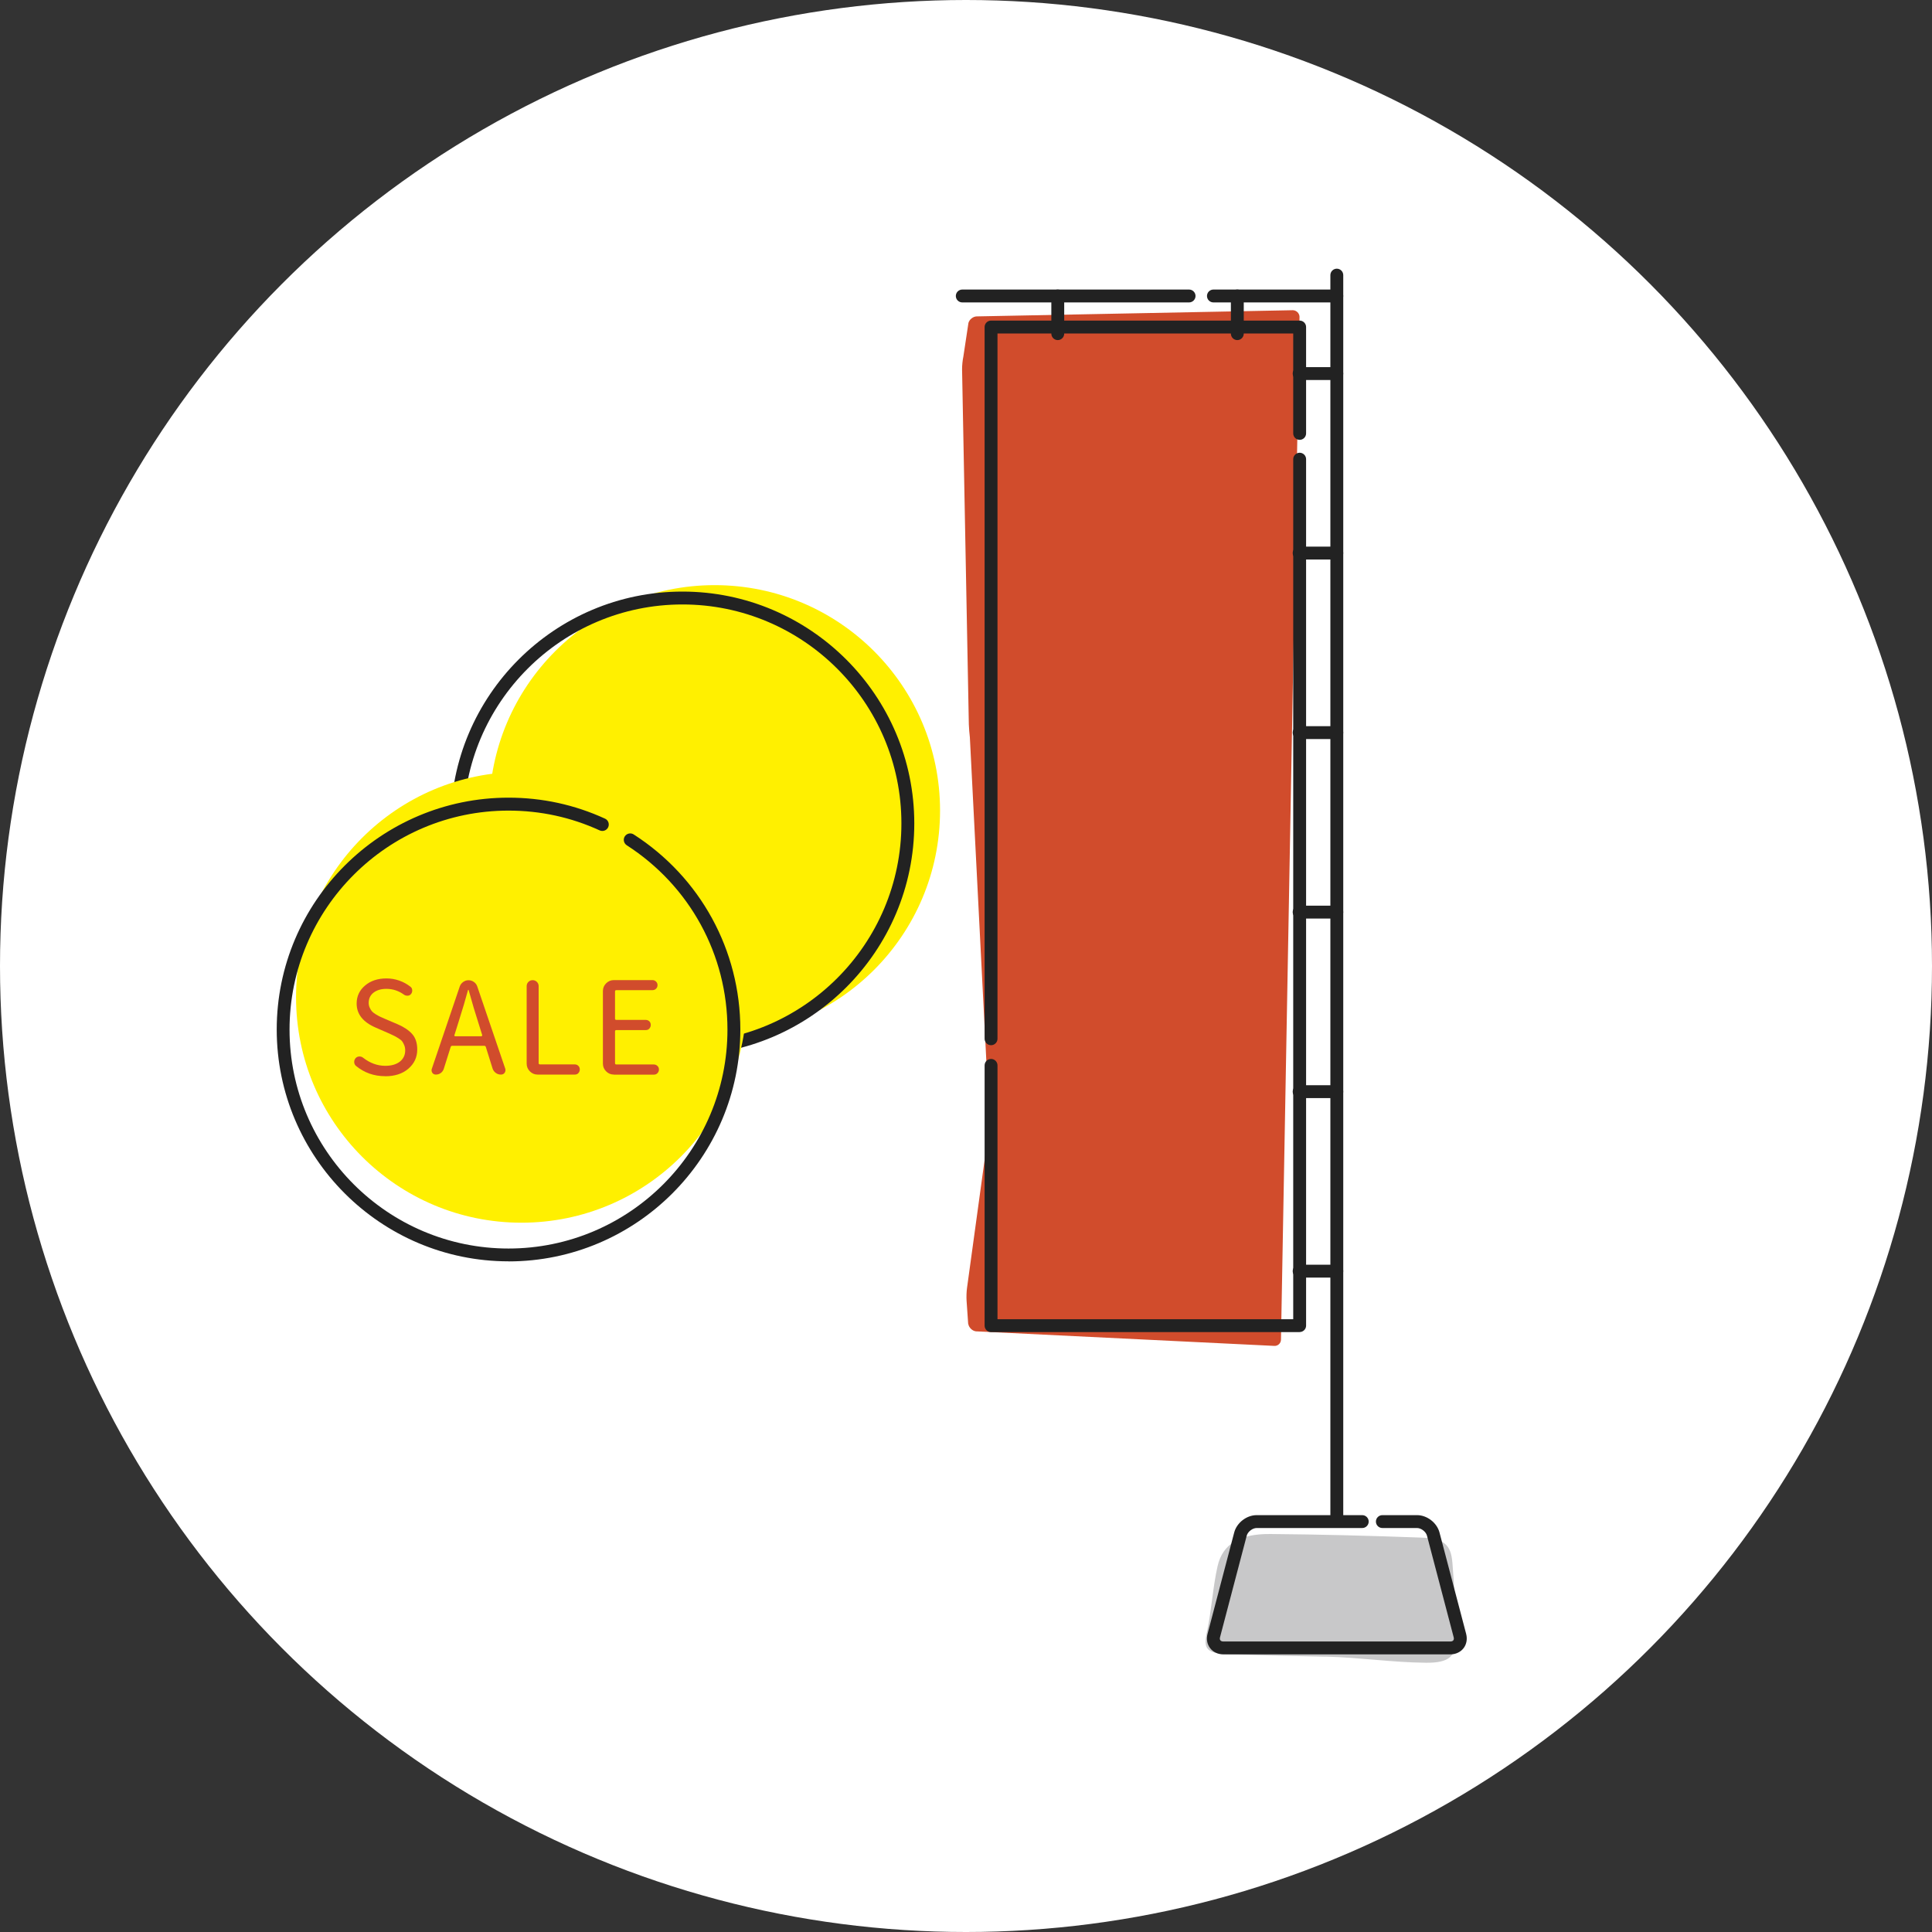 <?xml version="1.0" encoding="UTF-8"?><svg id="_レイヤー_2" xmlns="http://www.w3.org/2000/svg" viewBox="0 0 300 300"><rect x="0" y="0" width="300" height="300" fill="#333333" stroke="none"/><defs><style>.cls-1{fill:#fff;}.cls-2{fill:#fff000;}.cls-3{fill:#d14c2c;}.cls-4{fill:#c8c8c9;}.cls-5{fill:#222;}</style></defs><g id="_レイヤー_3"><circle class="cls-1" cx="150" cy="150" r="150"/><path class="cls-4" d="m205.89,257.24c5.27.13,10.25.9,15.53.95,3.69.04,4.71-1.07,4.67-3.9-.05-3.88-.25-7.75-.56-11.61-.24-2.9-1.32-3.8-5.04-3.93-7.73-.28-15.48-.49-23.23-.55-4.71-.04-7.41,1.51-8.2,5.01-.76,3.38-.91,6.76-1.64,10.14-.61,2.8-.08,3.39,3.58,3.53,4.96.18,9.93.26,14.89.37Z"/><path class="cls-3" d="m150.36,205.6c.09.55.62,1.06,1.17,1.13l46.35,2.26c.55.03,1.02-.41,1.03-.96l2.88-158.86c-.03-.55-.5-1-1.06-1l-49.08.96c-.56.02-1.12.47-1.27,1.01l-.79,5.23c-.12.54-.21,1.44-.2,2l1.05,55.11c.02.56.09,1.46.16,2.01l3.01,59.1c.04.55,0,1.46-.1,2l-3.35,24.39c-.08.55-.11,1.45-.07,2l.25,3.61Z"/><path class="cls-5" d="m225.2,256.89h-35.23c-.84,0-1.59-.35-2.06-.96-.47-.61-.62-1.42-.4-2.23l4.14-15.75c.4-1.5,1.92-2.68,3.48-2.68h16.4c.55,0,1,.45,1,1s-.45,1-1,1h-16.4c-.64,0-1.38.57-1.54,1.19l-4.14,15.75c-.06.21-.04.39.05.5.09.12.26.18.47.18h35.23c.21,0,.38-.06.47-.18.09-.12.11-.29.05-.5l-4.14-15.75c-.16-.62-.9-1.19-1.54-1.19h-5.39c-.55,0-1-.45-1-1s.45-1,1-1h5.39c1.55,0,3.08,1.18,3.48,2.68l4.14,15.75c.21.81.07,1.62-.4,2.23-.47.61-1.22.96-2.06.96Z"/><path class="cls-5" d="m207.58,236.58c-.55,0-1-.45-1-1V42.72c0-.55.45-1,1-1s1,.45,1,1v192.86c0,.55-.45,1-1,1Z"/><path class="cls-5" d="m153.89,162.3c-.55,0-1-.45-1-1V50.78c0-.55.45-1,1-1h47.92c.55,0,1,.45,1,1v16.52c0,.55-.45,1-1,1s-1-.45-1-1v-15.52h-45.92v109.52c0,.55-.45,1-1,1Z"/><path class="cls-5" d="m201.81,206.85h-47.92c-.55,0-1-.45-1-1v-40.42c0-.55.45-1,1-1s1,.45,1,1v39.42h45.92V71.3c0-.55.45-1,1-1s1,.45,1,1v134.54c0,.55-.45,1-1,1Z"/><path class="cls-5" d="m207.58,46.96h-19.16c-.55,0-1-.45-1-1s.45-1,1-1h19.16c.55,0,1,.45,1,1s-.45,1-1,1Z"/><path class="cls-5" d="m184.64,46.96h-35.22c-.55,0-1-.45-1-1s.45-1,1-1h35.22c.55,0,1,.45,1,1s-.45,1-1,1Z"/><path class="cls-5" d="m207.58,59.01h-5.85c-.55,0-1-.45-1-1s.45-1,1-1h5.85c.55,0,1,.45,1,1s-.45,1-1,1Z"/><path class="cls-5" d="m207.58,86.88h-5.85c-.55,0-1-.45-1-1s.45-1,1-1h5.85c.55,0,1,.45,1,1s-.45,1-1,1Z"/><path class="cls-5" d="m207.58,114.76h-5.85c-.55,0-1-.45-1-1s.45-1,1-1h5.85c.55,0,1,.45,1,1s-.45,1-1,1Z"/><path class="cls-5" d="m207.58,142.63h-5.85c-.55,0-1-.45-1-1s.45-1,1-1h5.85c.55,0,1,.45,1,1s-.45,1-1,1Z"/><path class="cls-5" d="m207.58,170.51h-5.85c-.55,0-1-.45-1-1s.45-1,1-1h5.85c.55,0,1,.45,1,1s-.45,1-1,1Z"/><path class="cls-5" d="m207.58,198.38h-5.85c-.55,0-1-.45-1-1s.45-1,1-1h5.85c.55,0,1,.45,1,1s-.45,1-1,1Z"/><path class="cls-5" d="m192.13,52.81c-.55,0-1-.45-1-1v-5.85c0-.55.45-1,1-1s1,.45,1,1v5.85c0,.55-.45,1-1,1Z"/><path class="cls-5" d="m164.25,52.81c-.55,0-1-.45-1-1v-5.85c0-.55.45-1,1-1s1,.45,1,1v5.85c0,.55-.45,1-1,1Z"/><circle class="cls-2" cx="110.97" cy="125.86" r="35"/><path class="cls-5" d="m105.97,163.86c-19.85,0-36-16.15-36-36s16.15-36,36-36,36,16.15,36,36-16.15,36-36,36Zm0-70c-18.75,0-34,15.25-34,34s15.25,34,34,34,34-15.25,34-34-15.25-34-34-34Z"/><circle class="cls-2" cx="80.97" cy="154.86" r="35"/><path class="cls-5" d="m78.97,195.86c-19.85,0-36-16.15-36-36s16.15-36,36-36c5.23,0,10.27,1.1,14.98,3.26.5.23.72.82.49,1.33-.23.5-.83.72-1.33.49-4.45-2.04-9.21-3.07-14.15-3.07-18.75,0-34,15.25-34,34s15.25,34,34,34,34-15.25,34-34c0-11.62-5.85-22.32-15.64-28.62-.46-.3-.6-.92-.3-1.38.3-.46.92-.6,1.38-.3,10.37,6.67,16.56,17.99,16.56,30.3,0,19.85-16.15,36-36,36Z"/><path class="cls-3" d="m59.8,167.11c-1.72,0-3.23-.53-4.53-1.6-.18-.16-.27-.36-.27-.62,0-.22.08-.41.22-.58.15-.16.33-.25.56-.26h.04c.22,0,.41.07.57.2,1.07.83,2.21,1.25,3.44,1.25.95,0,1.7-.22,2.26-.65.55-.44.83-1.02.83-1.75,0-.29-.05-.55-.14-.78s-.2-.43-.31-.59-.3-.32-.56-.48c-.25-.16-.47-.29-.63-.37-.17-.08-.44-.21-.8-.38l-2.11-.92c-1.99-.85-2.99-2.1-2.99-3.75,0-1.13.44-2.07,1.31-2.8.87-.74,1.98-1.1,3.32-1.1s2.66.44,3.75,1.31c.16.13.24.31.25.53.01.22-.05.41-.18.57-.13.17-.3.26-.52.27-.21.01-.41-.04-.58-.16-.82-.6-1.73-.9-2.73-.9-.83,0-1.5.2-2,.59s-.75.92-.75,1.58c0,.27.05.52.16.75.1.23.22.42.35.57.13.15.33.3.59.46s.47.27.63.35.39.18.69.31l2.11.9c.96.42,1.71.92,2.23,1.51.52.59.78,1.39.78,2.39,0,1.2-.46,2.19-1.37,2.98-.91.79-2.12,1.18-3.61,1.18Z"/><path class="cls-3" d="m77.76,166.86c-.29,0-.55-.09-.78-.26s-.4-.4-.49-.67l-1.05-3.36c-.04-.12-.12-.18-.25-.18h-4.96c-.13,0-.21.06-.25.18l-1.07,3.4c-.09.27-.25.49-.47.65-.22.16-.48.24-.76.24-.23,0-.42-.09-.55-.27-.08-.13-.12-.26-.12-.39,0-.08.01-.16.04-.23l4.34-12.79c.1-.29.28-.52.53-.7.25-.18.52-.27.83-.27s.59.09.84.27c.25.18.43.42.52.7l4.34,12.75c.03.09.04.18.04.25,0,.13-.04.26-.12.39-.14.2-.34.29-.59.29Zm-7.21-6.15c-.01.05,0,.1.02.14s.07.06.12.06h4.04c.05,0,.09-.02.12-.06s.03-.08.02-.14l-.64-2.05c-.4-1.22-.89-2.86-1.46-4.92-.01-.03-.03-.04-.06-.04s-.04.01-.04.04c-.36,1.35-.85,3-1.46,4.92l-.64,2.05Z"/><path class="cls-3" d="m83.48,166.86c-.47,0-.87-.17-1.2-.5s-.5-.73-.5-1.2v-12.03c0-.26.09-.48.27-.66.18-.18.4-.27.66-.27s.48.09.66.27c.18.18.27.4.27.66v11.95c0,.13.07.2.2.2h5.41c.22,0,.41.08.56.23s.22.34.22.56-.08.4-.22.56-.33.23-.56.23h-5.78Z"/><path class="cls-3" d="m95.32,166.86c-.47,0-.87-.17-1.2-.5s-.5-.73-.5-1.2v-11.27c0-.47.17-.87.5-1.2s.73-.5,1.2-.5h6c.21,0,.39.08.55.23s.23.34.23.56-.08.4-.23.55c-.16.15-.34.22-.55.22h-5.62c-.13,0-.2.07-.2.2v4.22c0,.13.07.2.2.2h4.57c.22,0,.41.08.56.22.15.15.22.34.22.56s-.08.41-.22.57-.33.23-.56.23h-4.57c-.13,0-.2.07-.2.2v4.94c0,.13.07.2.2.2h5.82c.22,0,.41.08.57.23s.23.34.23.56-.08.4-.23.56-.34.23-.57.23h-6.19Z"/></g></svg>